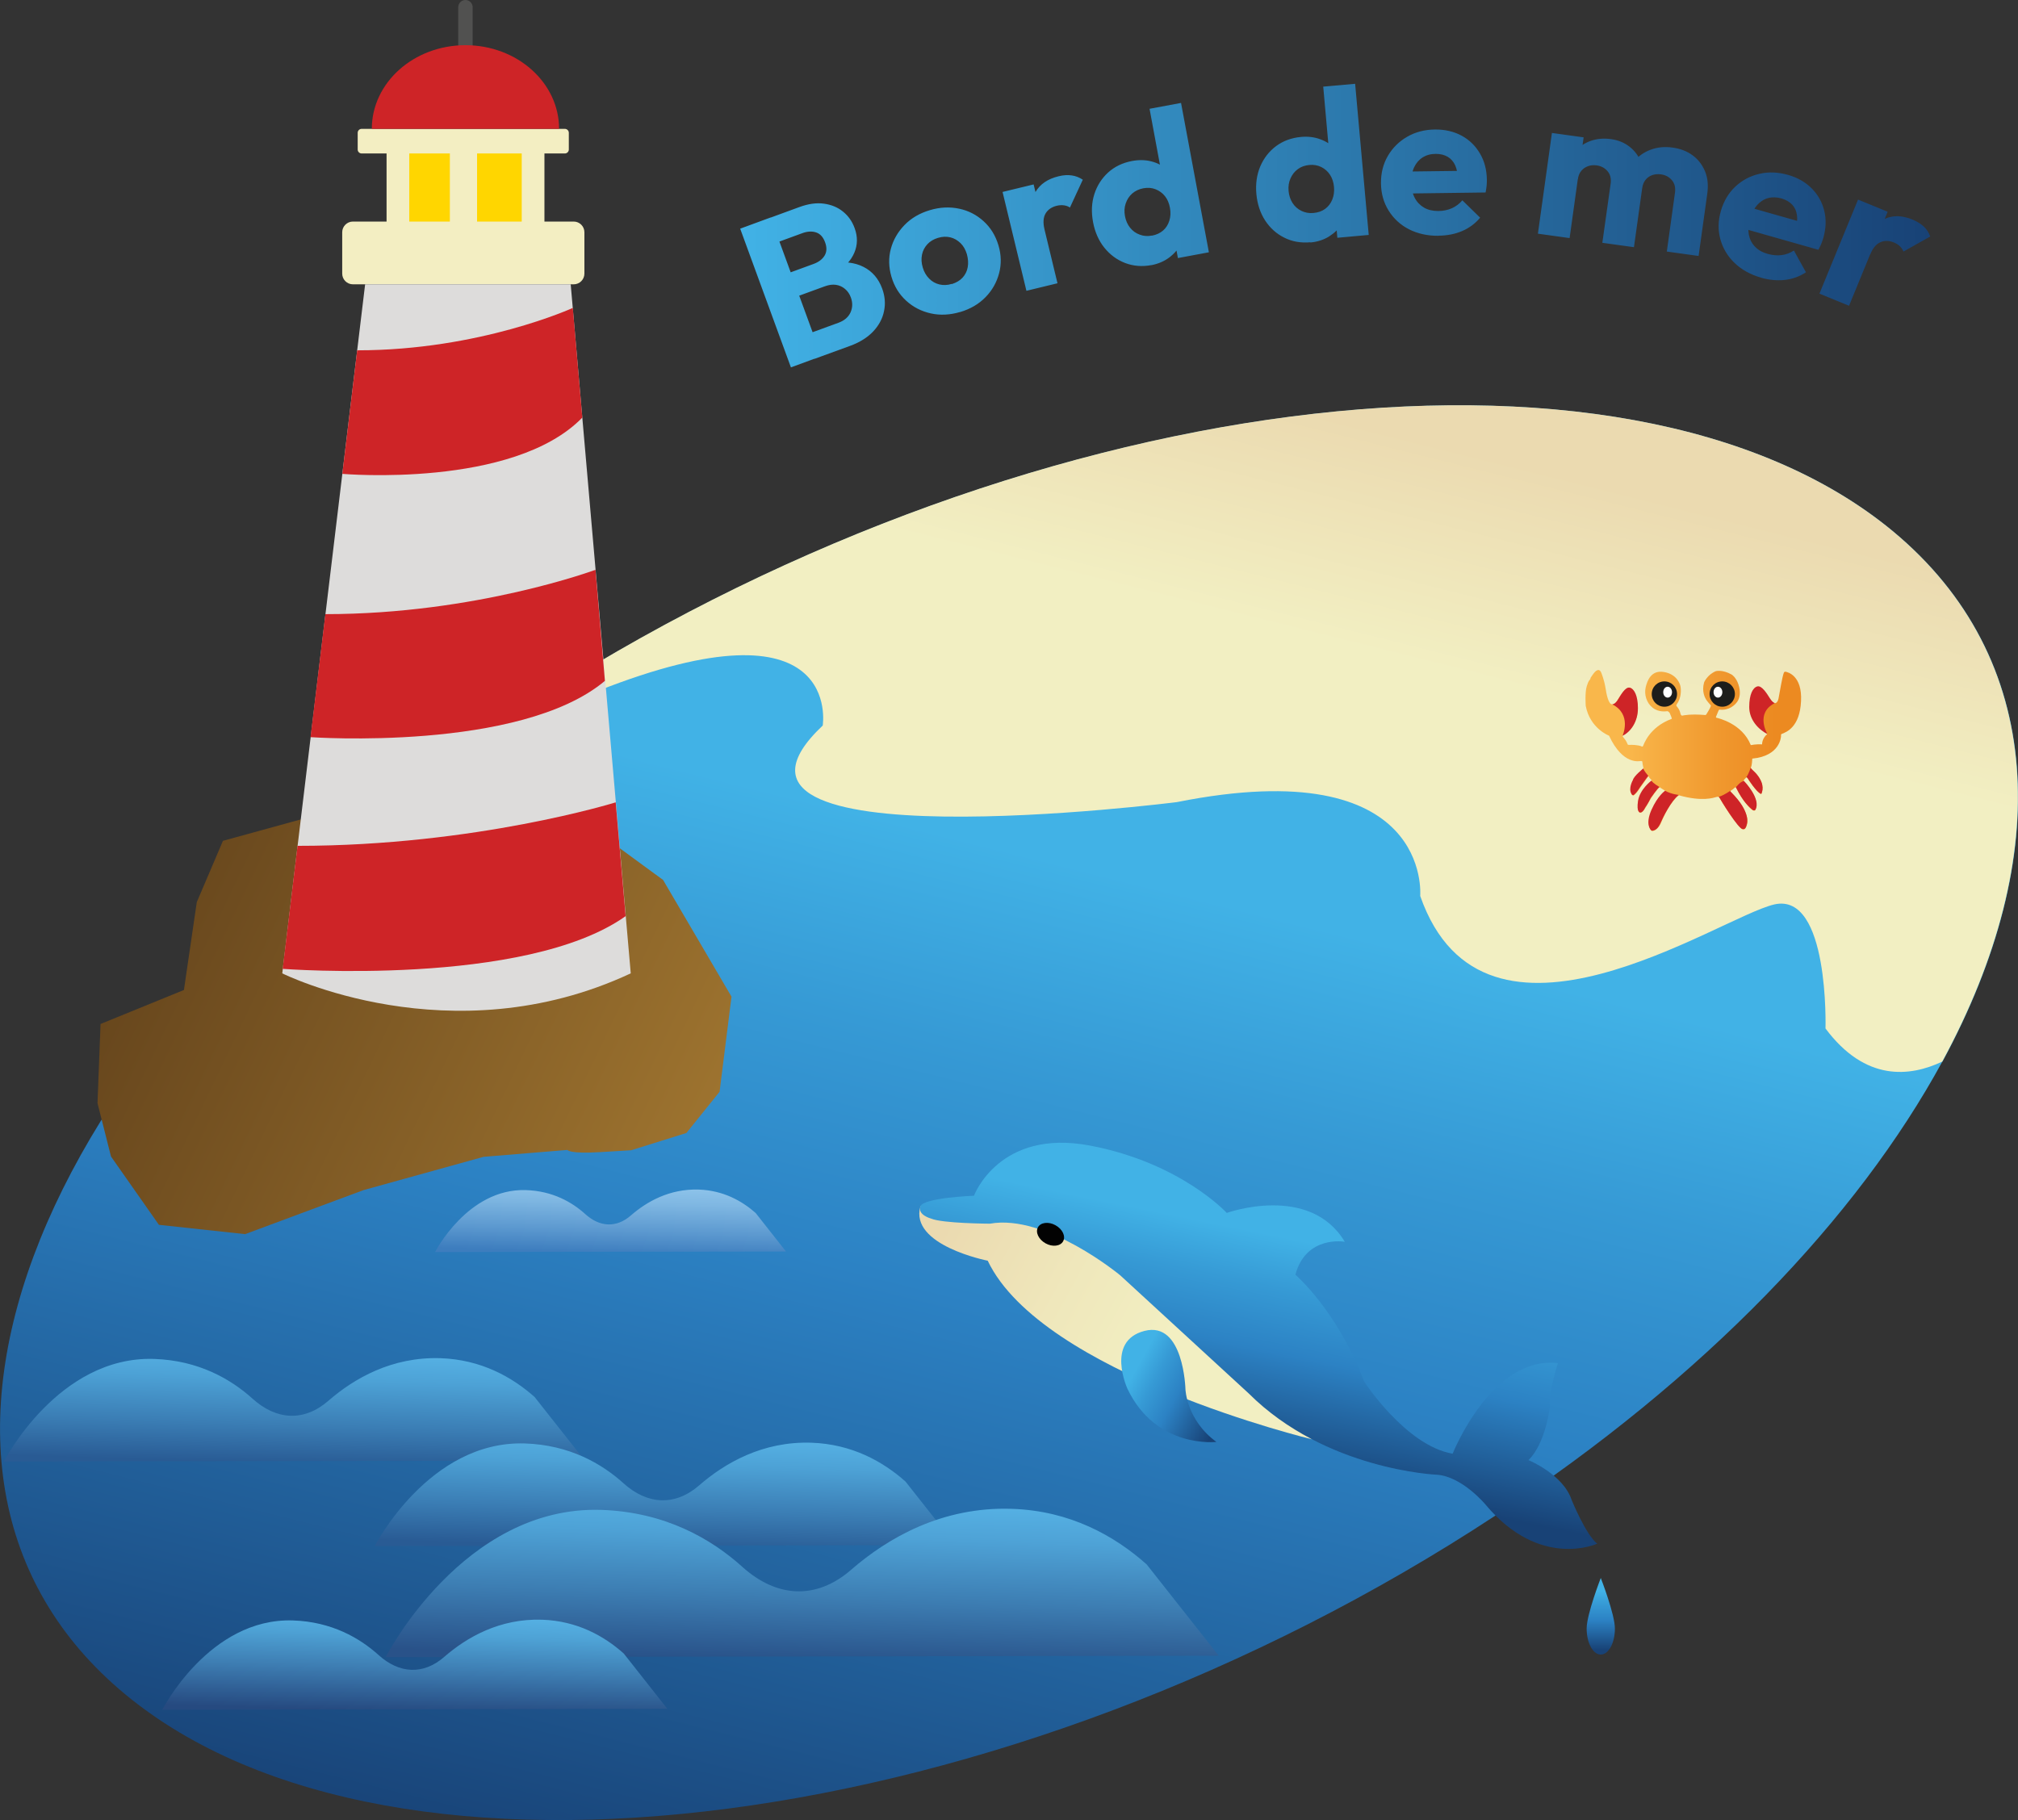 <?xml version="1.0" encoding="UTF-8"?>
<svg id="Calque_1" data-name="Calque 1" xmlns="http://www.w3.org/2000/svg" xmlns:xlink="http://www.w3.org/1999/xlink" viewBox="0 0 192.89 174">
  <rect x="0" y="0" width="192.89" height="174" fill="#333333" stroke="none"/>
  <defs>
    <style>
      .cls-1 {
        fill: url(#Dégradé_sans_nom_60-2);
      }

      .cls-1, .cls-2, .cls-3, .cls-4, .cls-5, .cls-6, .cls-7, .cls-8, .cls-9, .cls-10, .cls-11, .cls-12, .cls-13, .cls-14, .cls-15, .cls-16, .cls-17, .cls-18, .cls-19, .cls-20, .cls-21, .cls-22, .cls-23 {
        stroke-width: 0px;
      }

      .cls-2 {
        fill: url(#Dégradé_sans_nom_60);
      }

      .cls-3 {
        fill: #020202;
      }

      .cls-4 {
        fill: url(#Dégradé_sans_nom_3);
      }

      .cls-5 {
        fill: #515150;
      }

      .cls-6 {
        fill: url(#Dégradé_sans_nom_120);
      }

      .cls-7 {
        fill: url(#Dégradé_sans_nom_73);
      }

      .cls-8 {
        fill: none;
      }

      .cls-9 {
        fill: #f3eec2;
      }

      .cls-10 {
        fill: url(#Dégradé_sans_nom_55);
      }

      .cls-11 {
        fill: url(#Dégradé_sans_nom_51);
      }

      .cls-12 {
        fill: #fff;
      }

      .cls-13 {
        fill: url(#Dégradé_sans_nom_11);
      }

      .cls-14 {
        fill: url(#Dégradé_sans_nom_110);
      }

      .cls-15 {
        fill: #ce2427;
      }

      .cls-16 {
        fill: url(#Dégradé_sans_nom_69);
      }

      .cls-17 {
        fill: url(#Dégradé_sans_nom_110-3);
      }

      .cls-18 {
        fill: url(#Dégradé_sans_nom_41);
      }

      .cls-19 {
        fill: #1d1d1b;
      }

      .cls-20 {
        fill: #dddcdb;
      }

      .cls-21 {
        fill: url(#Dégradé_sans_nom_110-2);
      }

      .cls-22 {
        fill: url(#Dégradé_sans_nom_68);
      }

      .cls-23 {
        fill: #ffd600;
      }
    </style>
    <linearGradient id="Dégradé_sans_nom_55" data-name="Dégradé sans nom 55" x1="110.8" y1="48.99" x2="64.01" y2="236.11" gradientUnits="userSpaceOnUse">
      <stop offset=".18" stop-color="#41b2e6"/>
      <stop offset=".28" stop-color="#369ad5"/>
      <stop offset=".4" stop-color="#2c82c4"/>
      <stop offset=".73" stop-color="#184276"/>
    </linearGradient>
    <linearGradient id="Dégradé_sans_nom_60" data-name="Dégradé sans nom 60" x1="-138.23" y1="-46.19" x2="-138.23" y2="-36.41" gradientTransform="translate(204.01 188.16) rotate(1.86) scale(1.28 1.15)" gradientUnits="userSpaceOnUse">
      <stop offset="0" stop-color="#55b0e3"/>
      <stop offset=".22" stop-color="#4da2d6"/>
      <stop offset=".61" stop-color="#3b7eb5"/>
      <stop offset=".95" stop-color="#295b94"/>
    </linearGradient>
    <linearGradient id="Dégradé_sans_nom_60-2" data-name="Dégradé sans nom 60" x1="-110.41" y1="-40.16" x2="-110.41" y2="-30.37" xlink:href="#Dégradé_sans_nom_60"/>
    <linearGradient id="Dégradé_sans_nom_68" data-name="Dégradé sans nom 68" x1="-99.94" y1="-35.19" x2="-99.94" y2="-21.16" gradientTransform="translate(204.01 188.16) rotate(1.86) scale(1.28 1.15)" gradientUnits="userSpaceOnUse">
      <stop offset="0" stop-color="#55b0e3"/>
      <stop offset=".2" stop-color="#4ea2d6"/>
      <stop offset=".56" stop-color="#3d7eb3"/>
      <stop offset=".95" stop-color="#295289"/>
    </linearGradient>
    <linearGradient id="Dégradé_sans_nom_69" data-name="Dégradé sans nom 69" x1="-128.65" y1="-24.69" x2="-128.65" y2="-16.18" gradientTransform="translate(204.01 188.16) rotate(1.86) scale(1.28 1.15)" gradientUnits="userSpaceOnUse">
      <stop offset="0" stop-color="#55b0e3"/>
      <stop offset=".19" stop-color="#4ea2d5"/>
      <stop offset=".52" stop-color="#3e7eb3"/>
      <stop offset=".95" stop-color="#264a80"/>
    </linearGradient>
    <linearGradient id="Dégradé_sans_nom_73" data-name="Dégradé sans nom 73" x1="-115.19" y1="-60.91" x2="-115.19" y2="-55" gradientTransform="translate(204.01 188.16) rotate(1.86) scale(1.28 1.15)" gradientUnits="userSpaceOnUse">
      <stop offset="0" stop-color="#8dc3ea"/>
      <stop offset=".23" stop-color="#7fb7e2"/>
      <stop offset=".64" stop-color="#5b98cf"/>
      <stop offset=".95" stop-color="#3d7dbe"/>
    </linearGradient>
    <linearGradient id="Dégradé_sans_nom_120" data-name="Dégradé sans nom 120" x1="475.18" y1="-562.64" x2="518.73" y2="-562.64" gradientTransform="translate(-599.45 378.54) rotate(28.84)" gradientUnits="userSpaceOnUse">
      <stop offset=".07" stop-color="#ebdab0"/>
      <stop offset=".36" stop-color="#efe7bb"/>
      <stop offset=".62" stop-color="#f2efc2"/>
    </linearGradient>
    <linearGradient id="Dégradé_sans_nom_110" data-name="Dégradé sans nom 110" x1="505.84" y1="-581.1" x2="514.43" y2="-553.58" gradientTransform="translate(-599.45 378.54) rotate(28.84)" gradientUnits="userSpaceOnUse">
      <stop offset=".17" stop-color="#41b2e6"/>
      <stop offset=".34" stop-color="#369ad5"/>
      <stop offset=".55" stop-color="#2c82c4"/>
      <stop offset=".94" stop-color="#184276"/>
    </linearGradient>
    <linearGradient id="Dégradé_sans_nom_110-2" data-name="Dégradé sans nom 110" x1="498.69" y1="-558.74" x2="510.84" y2="-558.74" xlink:href="#Dégradé_sans_nom_110"/>
    <linearGradient id="Dégradé_sans_nom_11" data-name="Dégradé sans nom 11" x1="130.02" y1="40.55" x2="113.7" y2="105.82" gradientUnits="userSpaceOnUse">
      <stop offset="0" stop-color="#ebdab0"/>
      <stop offset=".31" stop-color="#f2efc2"/>
    </linearGradient>
    <linearGradient id="Dégradé_sans_nom_110-3" data-name="Dégradé sans nom 110" x1="153" y1="150.86" x2="153" y2="158.17" gradientTransform="matrix(1,0,0,1,0,0)" xlink:href="#Dégradé_sans_nom_110"/>
    <linearGradient id="Dégradé_sans_nom_41" data-name="Dégradé sans nom 41" x1="402.87" y1="-403.03" x2="459.05" y2="-403.03" gradientTransform="translate(-522.93 277.4) rotate(25.58)" gradientUnits="userSpaceOnUse">
      <stop offset="0" stop-color="#68471d"/>
      <stop offset="1" stop-color="#9d732f"/>
    </linearGradient>
    <linearGradient id="Dégradé_sans_nom_51" data-name="Dégradé sans nom 51" x1="151.52" y1="71.73" x2="172.16" y2="71.73" gradientUnits="userSpaceOnUse">
      <stop offset=".2" stop-color="#f9b74b"/>
      <stop offset=".62" stop-color="#f0982e"/>
      <stop offset=".88" stop-color="#ec8a21"/>
    </linearGradient>
    <linearGradient id="Dégradé_sans_nom_3" data-name="Dégradé sans nom 3" x1="70.75" y1="21.56" x2="184.51" y2="21.56" gradientUnits="userSpaceOnUse">
      <stop offset="0" stop-color="#41b2e6"/>
      <stop offset="1" stop-color="#184276"/>
    </linearGradient>
  </defs>
  <path class="cls-10" d="m185.66,101.48c-8.09,14.86-22.64,30.19-42.7,43.39-46.67,30.69-105.31,38.35-130.99,17.1-25.68-21.25-8.66-63.38,37.97-94.1.08-.04.15-.12.23-.15,46.63-30.57,105.12-38.16,130.76-16.94,14.63,12.13,15.4,31.03,4.74,50.71Z"/>
  <path class="cls-2" d="m.37,139.72s5.17-10.11,14.36-9.81c4.25.14,7.34,1.93,9.42,3.81,2.25,2.03,4.89,2.23,7.24.19,2.45-2.13,6.06-4.22,10.71-4.07,3.88.13,6.85,1.8,9,3.71l4.8,6.08"/>
  <path class="cls-1" d="m35.82,147.8s5.17-10.11,14.36-9.81c4.25.14,7.34,1.93,9.42,3.81,2.25,2.03,4.89,2.23,7.24.19,2.45-2.13,6.06-4.22,10.71-4.07,3.88.13,6.85,1.8,9,3.71l4.8,6.08"/>
  <path class="cls-22" d="m36.86,158.42s7.41-14.5,20.6-14.08c6.1.2,10.52,2.76,13.51,5.46,3.23,2.91,7.02,3.19,10.38.27,3.51-3.05,8.69-6.05,15.36-5.83,5.57.18,9.83,2.58,12.9,5.32l6.88,8.72"/>
  <path class="cls-16" d="m15.51,163.45s4.49-8.8,12.49-8.54c3.7.12,6.38,1.68,8.19,3.31,1.96,1.77,4.26,1.94,6.29.16,2.13-1.85,5.27-3.67,9.32-3.54,3.38.11,5.96,1.57,7.82,3.23l4.17,5.29"/>
  <path class="cls-7" d="m41.58,119.7s3.12-6.11,8.68-5.93c2.57.08,4.43,1.16,5.69,2.3,1.36,1.23,2.96,1.35,4.37.11,1.48-1.29,3.66-2.55,6.47-2.46,2.35.08,4.14,1.09,5.44,2.24l2.9,3.68-33.56.05Z"/>
  <g>
    <path class="cls-6" d="m125.43,137.6s-25.84-6.22-31.02-17.08c0,0-7.52-1.47-6.43-5.2,0,0,15.27.31,19.08,4.62,3.81,4.31,18.36,17.66,18.36,17.66h0Z"/>
    <path class="cls-14" d="m93.1,114.3s2.39-6.43,11.07-4.79c8.68,1.64,13.09,6.44,13.09,6.44,0,0,7.93-2.84,11.28,2.76,0,0-3.7-.66-4.72,3.15,0,0,4.01,3.43,6.57,10.21,0,0,3.98,6.13,8.46,6.9,0,0,3.72-9.39,10.06-8.66,0,0-.93,2.94-.77,4.18,0,0-.38,3.47-2.04,5.09,0,0,3.31,1.36,4.12,3.8,0,0,1.37,3.36,2.45,4.19,0,0-5.45,2.52-10.67-3.73,0,0-2.21-2.67-4.63-2.86,0,0-10.65-.42-18.02-7.78l-12.27-11.28s-7.1-5.9-12.46-4.94c0,0-4.55-.02-5.63-.49,0,0-1.31-.34-1.01-1.17.3-.83,5.12-1.01,5.12-1.01h0Z"/>
    <path class="cls-21" d="m116.28,137.84s-5.75.7-8.51-5.07c0,0-2.12-4.58,1.63-5.54,3.75-.96,3.91,5.57,3.91,5.57,0,0,.09,2.96,2.97,5.05h0Z"/>
    <path class="cls-3" d="m101.62,118.66c-.26.48-1.02.57-1.68.2s-.99-1.05-.73-1.53c.26-.48,1.02-.57,1.68-.2.67.37.99,1.05.73,1.53h0Z"/>
    <path class="cls-8" d="m100.62,117.92c-.11.2-.4.26-.64.12-.24-.13-.35-.41-.24-.61s.4-.26.64-.12.35.41.24.61"/>
  </g>
  <path class="cls-13" d="m185.66,101.48c-3.08,1.46-7.35,1.96-11.17-3.16,0,0,.38-13.05-4.89-11.86-5.31,1.23-27.72,16.75-33.85-.81,0,0,1.23-13.86-23.26-8.97,0,0-48.09,6.12-33.85-7.32,0,0,2.04-12.63-21.6-3.27l-6.89,1.62c46.63-30.57,105.12-38.16,130.76-16.94,14.63,12.13,15.4,31.03,4.74,50.71Z"/>
  <path class="cls-17" d="m151.66,155.69c0-1.37,1.35-4.84,1.35-4.84,0,0,1.35,3.47,1.35,4.84s-.6,2.48-1.35,2.48-1.35-1.11-1.35-2.48Z"/>
  <path class="cls-18" d="m50.58,78.02l-19.05-.45-10.22,2.81-2.5,5.86-1.23,8.4-7.97,3.25-.29,7.57,1.29,5.1,4.58,6.53,8.24.89,11.32-4.21,11.47-3.18,8.02-.66s.14.39,3.11.21l2.98-.18,5.28-1.65,3.17-3.94,1.14-9.09-6.54-11.16-7.61-5.57-5.19-.56Z"/>
  <g>
    <rect class="cls-23" x="38.32" y="13.5" width="12.63" height="9.6"/>
    <g>
      <path class="cls-9" d="m54.84,27.18h-21.11c-.56,0-1.02-.46-1.02-1.02v-3.96c0-.56.46-1.02,1.02-1.02h21.11c.56,0,1.02.46,1.02,1.02v3.96c0,.56-.46,1.02-1.02,1.02"/>
      <path class="cls-9" d="m54,14.67h-19.44c-.2,0-.37-.17-.37-.37v-1.61c0-.2.17-.37.37-.37h19.44c.2,0,.37.17.37.37v1.61c0,.2-.17.37-.37.37"/>
    </g>
    <rect class="cls-9" x="43" y="13.99" width="2.6" height="8.05"/>
    <rect class="cls-9" x="49.87" y="13.99" width="2.17" height="7.61"/>
    <rect class="cls-9" x="36.95" y="14.21" width="2.17" height="7.61"/>
    <g>
      <path class="cls-5" d="m44.49,5.01h0c-.38,0-.69-.31-.69-.69V.69c0-.38.31-.69.69-.69s.69.31.69.69v3.64c0,.38-.31.69-.69.69"/>
      <path class="cls-15" d="m35.54,12.32c0-4.42,4.01-8,8.95-8s8.95,3.58,8.95,8"/>
      <path class="cls-20" d="m34.9,27.18l-7.92,65.87s16.1,8.05,33.31,0l-5.74-65.87h-19.64Z"/>
      <path class="cls-15" d="m54.74,29.44s-8.86,4.05-20.6,4.05l-1.42,11.81s16.33,1.42,22.94-5.38l-.91-10.49Z"/>
      <path class="cls-15" d="m56.92,54.47s-11.4,4.24-25.82,4.24l-1.42,11.76s20.03,1.42,28.14-5.38l-.9-10.62Z"/>
      <path class="cls-15" d="m58.86,76.7s-13.36,4.16-30.42,4.16l-1.42,11.76s23.19,1.77,32.78-5.04l-.95-10.89Z"/>
    </g>
  </g>
  <g>
    <path class="cls-11" d="m152.01,64.84s.44-.72.64-.75c0,0,.27-.2.44.3.18.49.31.97.38,1.42.07.45.25,1.51.62,1.52,0,0,.2.09.47-.33.27-.41.77-1.29,1.22-1.26,0,0,.21-.01.45.49.24.51.32,1.16.32,1.29s.15,1.87-1.47,2.82c0,0,.04.12.2.29.16.17.31.55.31.55,0,0,.04.04.18.03.14-.01.78-.02,1.19.16,0,0,.04.03.09-.06.06-.09.56-1.79,2.74-2.59,0,0,.05-.03-.2-.57,0,0-.12-.17-.23-.16-.1,0-.78.14-1.39-.33-.61-.48-.82-1.29-.67-1.95.15-.66.54-1.67,1.73-1.47,1.19.19,1.54,1.06,1.6,1.39.06.34.09,1.09-.36,1.7,0,0-.07.1-.02.17.05.07.28.27.38.73,0,0,.05.21.18.18.13-.03.79-.17,2.14-.06,0,0,.1.03.15-.06.06-.09.39-.64.42-.77.03-.12,0-.1-.02-.12-.02-.02-.32-.36-.42-.52-.1-.16-.45-.77-.19-1.66,0,0,.31-.73,1.12-1.06,0,0,.61-.18,1.52.33,0,0,.41.25.64.95.23.7.14,1.26-.1,1.62-.24.36-.81.87-1.68.78,0,0-.08-.02-.12.08-.04.1-.23.56-.23.56,0,0-.08.11.05.14.12.03,2.43.53,3.26,2.61,0,0,.53-.11,1.08-.07,0,0-.04-.53.49-.99,0,0-1.26-.68-1.46-2.13-.2-1.45.21-2.03.44-2.28,0,0,.1-.08.34.15.23.23.86.81,1.12,1.14.26.33.55.17.64-.28.09-.45.36-2.11.5-2.43,0,0,.03-.16.2-.12.17.04,1.58.35,1.45,2.82-.12,2.47-1.38,2.94-1.86,3.13,0,0-.07.01-.05.14.01.12-.08,1.96-2.75,2.21,0,0-.02.68-.14.86,0,0-.01.07.09.17.1.1,1.43,1.17.91,2.36,0,0-.25.02-1.14-1.25,0,0-.23-.42-.3-.33-.07.09-.31.25-.22.36.09.11,1.63,1.75,1.08,2.76,0,0-.1.11-.31-.05-.22-.16-.88-.86-1.53-2.11,0,0-.06-.06-.12.01-.07.08-.24.21-.35.27-.1.06-.06.1-.02.15.04.05,2.29,2.2,1.36,3.51,0,0-.21.18-.44-.1-.24-.28-1.22-1.49-2.01-2.88,0,0-.02-.13-.29-.06-.26.07-1.34.47-3.58-.16,0,0-.87.53-1.74,2.69,0,0-.33.74-.85.72,0,0-.61-.41-.02-1.97,0,0,.47-.98.84-1.37.37-.4.41-.41.41-.41,0,0,.1-.05,0-.12-.11-.07-.41-.26-.41-.26,0,0-.05-.11-.17.02-.12.13-.61.73-.96,1.37-.35.64-.57,1-.8,1,0,0-.12,0-.18-.21-.05-.2-.36-1.46,1.28-2.84,0,0,.02-.02-.02-.08-.05-.06-.26-.26-.26-.32s-.04-.05-.08,0c-.03.05-.89,1.25-.98,1.39-.1.14-.34.42-.43.42s-.57-.53.14-1.72c0,0,.42-.47.85-.85,0,0-.12-.52-.12-.68,0,0,0-.05-.13-.06-.13,0-1.72.44-3.05-2.42,0,0-1.82-.69-2.23-2.85,0,0-.09-1.31.1-1.88.18-.57.21-.49.37-.73"/>
    <g>
      <path class="cls-19" d="m160.3,66.35c0,.67-.54,1.21-1.21,1.21s-1.21-.54-1.21-1.21.54-1.21,1.21-1.21,1.21.54,1.21,1.21"/>
      <path class="cls-19" d="m165.83,66.35c0,.67-.54,1.21-1.21,1.21s-1.21-.54-1.21-1.21.54-1.21,1.21-1.21,1.21.54,1.21,1.21"/>
      <path class="cls-12" d="m159.82,66.17c0,.29-.19.52-.42.52s-.42-.23-.42-.52.19-.52.42-.52.42.23.42.52"/>
      <path class="cls-12" d="m164.63,66.17c0,.29-.19.52-.42.52s-.42-.23-.42-.52.19-.52.42-.52.42.23.42.52"/>
      <path class="cls-15" d="m154.1,67.33s.24.03.52-.4c.28-.44.73-1.31,1.17-1.19.43.12.77.77.77,1.97,0,1.25-.66,2.24-1.47,2.63,0,0,.93-2.05-.99-3.01"/>
      <path class="cls-15" d="m169.66,67.21s-.19,0-.47-.43c-.28-.44-.78-1.28-1.22-1.16-.43.12-.77.77-.77,1.97,0,1.25.92,2.18,1.73,2.57,0,0-1.19-1.99.72-2.95"/>
      <path class="cls-15" d="m167.35,73.36s-.21.68-.44.94c0,0,.05-.05.14.09,0,0,.87,1.41,1.3,1.5,0,0,.36-.6-.13-1.43,0,0-.16-.35-.59-.74,0,0-.32-.28-.28-.35"/>
      <path class="cls-15" d="m167.77,77.42s-.1.15-.31-.05c-.22-.2-.83-.65-1.53-2.11,0,0,.39-.54.77-.6,0,0,1.69,1.73,1.08,2.76"/>
      <path class="cls-15" d="m165.38,75.61s-.92.6-1.11.54c0,0,.04.02.07.08.03.06,1.85,3.13,2.26,3.02,0,0,.26.12.37-.48,0,0,.44-1.11-1.49-3.03,0,0-.1-.09-.1-.13"/>
      <path class="cls-15" d="m157.08,73.46s-.92.73-1,1.11c0,0-.45.77-.15,1.3,0,0,.04.12.15.15,0,0,.2.02.71-.81,0,0,.74-1.04.76-1.04,0,0-.48-.55-.47-.72"/>
      <path class="cls-15" d="m157.86,74.62s-1.12.82-1.29,1.95c-.17,1.12.2,1.1.2,1.1,0,0,.24.06.49-.48,0,0,.28-.38.52-.9,0,0,.73-1.05.85-1.05,0,0-.64-.36-.77-.61"/>
      <path class="cls-15" d="m159.15,75.6s-.69.45-1.3,1.83c-.61,1.38-.08,1.94.02,1.97.1.04.54-.02.82-.66.28-.64,1.06-2.2,1.77-2.75,0,0-.64-.04-1.32-.4"/>
    </g>
  </g>
  <path class="cls-4" d="m75.6,35.12l-4.85-13.26,2.91-1.07,4.85,13.26-2.91,1.07Zm2.25-.83l-.84-2.29,3.12-1.14c.58-.21.96-.54,1.17-1,.2-.46.21-.93.03-1.42-.12-.34-.31-.61-.56-.82s-.53-.34-.86-.39-.68,0-1.07.14l-3.12,1.14-.82-2.23,2.87-1.05c.49-.18.84-.45,1.05-.8.21-.35.23-.78.04-1.28-.18-.49-.46-.8-.85-.93-.39-.13-.83-.11-1.32.07l-2.87,1.05-.84-2.29,3.44-1.26c.85-.31,1.63-.42,2.34-.32.71.1,1.32.35,1.82.76.51.41.88.94,1.11,1.58.3.81.29,1.6-.03,2.35-.32.76-.95,1.43-1.9,2.02l-.29-1.02c1.19-.19,2.21-.08,3.06.35s1.44,1.12,1.79,2.07c.27.73.33,1.45.18,2.16-.14.71-.49,1.36-1.03,1.94-.55.58-1.29,1.05-2.23,1.39l-3.4,1.24Zm13.91-4.46c-.96.28-1.89.33-2.79.13-.9-.2-1.68-.6-2.35-1.21-.67-.61-1.14-1.37-1.41-2.29s-.29-1.81-.06-2.67c.23-.86.67-1.62,1.31-2.28.64-.66,1.45-1.13,2.42-1.42.97-.29,1.9-.33,2.8-.14s1.67.59,2.34,1.2,1.13,1.36,1.41,2.28.3,1.82.07,2.69c-.23.87-.66,1.64-1.3,2.29-.64.66-1.45,1.13-2.42,1.42Zm-.79-2.67c.42-.13.77-.33,1.03-.61.26-.28.43-.62.5-1.01.07-.39.04-.8-.08-1.24-.13-.43-.33-.79-.61-1.06-.28-.27-.6-.46-.97-.55-.37-.09-.76-.08-1.18.05-.41.12-.75.32-1.01.6-.26.28-.44.61-.52,1-.08.39-.06.8.07,1.23.12.42.33.78.61,1.06.28.29.61.47.98.56.37.09.77.08,1.18-.05Zm7.14.64l-2.28-9.45,2.97-.72,2.28,9.45-2.97.72Zm1.72-5.91l-1.48-.67c-.02-1.16.19-2.12.63-2.87.44-.75,1.17-1.25,2.21-1.5.45-.11.87-.14,1.25-.08.38.05.73.19,1.06.41l-1.23,2.66c-.16-.11-.35-.18-.57-.21-.21-.03-.44-.02-.69.04-.49.12-.85.37-1.07.74-.22.38-.25.87-.11,1.48Zm10.24,3.45c-.9.17-1.75.1-2.53-.2-.78-.3-1.44-.79-1.98-1.46s-.9-1.49-1.08-2.44c-.18-.96-.14-1.85.12-2.67.26-.82.7-1.51,1.32-2.08.62-.56,1.38-.93,2.29-1.1.66-.12,1.27-.11,1.85.04.58.15,1.08.41,1.51.79s.72.84.86,1.4l.75,4.03c.07.57-.03,1.11-.29,1.63-.26.52-.63.96-1.12,1.33s-1.06.61-1.71.74Zm.03-2.81c.43-.08.79-.25,1.07-.49s.48-.56.6-.94c.12-.38.14-.79.06-1.23-.08-.45-.24-.82-.48-1.12s-.54-.52-.9-.66c-.36-.14-.75-.17-1.17-.09-.42.08-.77.25-1.06.5-.29.26-.49.57-.62.95-.13.38-.15.78-.07,1.21.08.43.24.8.49,1.11s.55.53.92.66c.36.14.75.17,1.16.09Zm5.44,1.59l-2.95.55-.48-2.58.02-2.4-.94-2.23-1.31-7.06,3.01-.56,2.66,14.27Zm9.72-.96c-.92.08-1.75-.06-2.5-.44-.75-.37-1.36-.92-1.83-1.64-.47-.72-.75-1.57-.84-2.53s.04-1.85.37-2.64c.34-.79.84-1.44,1.51-1.94.67-.5,1.46-.79,2.38-.88.66-.06,1.28.01,1.84.22.56.2,1.04.51,1.43.93.39.41.63.9.72,1.47l.37,4.08c.01.57-.13,1.11-.44,1.6-.3.49-.72.89-1.24,1.22-.52.32-1.11.51-1.78.57Zm.29-2.8c.44-.04.81-.17,1.11-.39.3-.22.53-.51.68-.88.15-.36.21-.77.17-1.22-.04-.45-.17-.84-.38-1.16-.21-.32-.49-.57-.83-.74s-.73-.24-1.15-.2-.79.17-1.1.4-.54.52-.7.89c-.16.36-.22.76-.18,1.2.04.44.17.82.38,1.15s.5.58.85.75.73.24,1.14.2Zm5.27,2.1l-2.99.27-.23-2.61.25-2.39-.73-2.3-.64-7.15,3.05-.27,1.3,14.46Zm6.68.08c-1.05.01-1.99-.2-2.82-.62-.82-.42-1.47-1.02-1.95-1.79-.48-.77-.72-1.64-.73-2.61s.21-1.85.66-2.62c.45-.77,1.07-1.38,1.85-1.83s1.67-.68,2.65-.69c.96-.01,1.81.19,2.55.59s1.32.97,1.75,1.7c.43.73.65,1.57.66,2.51,0,.17,0,.36-.02.55-.02.19-.05.42-.1.67l-8.38.11-.02-2.1,7.08-.09-1.31.89c-.02-.56-.11-1.02-.27-1.39-.16-.36-.4-.64-.72-.83s-.7-.28-1.15-.28c-.48,0-.9.12-1.25.34-.35.22-.62.54-.81.94-.19.4-.28.89-.27,1.46s.11,1.06.33,1.47c.21.4.51.71.89.93.38.22.83.32,1.35.32.48,0,.91-.09,1.3-.26.38-.17.72-.42,1.01-.76l1.7,1.66c-.47.56-1.05.99-1.73,1.28-.68.29-1.42.43-2.24.44Zm9.5-.2l1.34-9.63,3.03.42-1.34,9.63-3.03-.42Zm6.16.86l.79-5.63c.07-.49-.03-.89-.29-1.2-.26-.31-.61-.5-1.04-.56-.3-.04-.58-.02-.84.08-.25.09-.47.24-.64.45-.17.21-.28.47-.32.8l-1.1-.68c.11-.77.36-1.4.77-1.9.41-.5.92-.86,1.52-1.08.61-.22,1.27-.28,1.98-.18.67.09,1.26.33,1.75.71.49.38.86.86,1.1,1.45.24.59.31,1.25.2,2.01l-.86,6.16-3.03-.42Zm6.16.86l.78-5.63c.07-.49-.03-.89-.29-1.2-.26-.31-.61-.5-1.04-.56-.3-.04-.58-.02-.84.07-.26.09-.47.24-.64.45-.17.21-.28.47-.32.8l-1.71-.48c.14-.81.43-1.49.88-2.03.44-.54.99-.93,1.64-1.17.65-.24,1.34-.31,2.1-.2.74.1,1.38.35,1.91.74.53.39.92.9,1.18,1.52.26.62.33,1.33.22,2.14l-.83,5.96-3.03-.42Zm9,2.48c-1.01-.29-1.85-.76-2.52-1.4-.67-.64-1.12-1.4-1.36-2.27s-.22-1.78.05-2.71.73-1.71,1.38-2.32c.65-.61,1.42-1.02,2.3-1.22.88-.21,1.79-.17,2.74.1.92.26,1.68.7,2.27,1.3.59.6.99,1.31,1.19,2.13.2.82.17,1.69-.09,2.6-.05.17-.11.34-.18.52-.07.18-.17.39-.29.61l-8.06-2.29.58-2.02,6.81,1.93-1.51.48c.14-.54.19-1.01.13-1.41-.05-.4-.2-.73-.45-1-.25-.27-.59-.47-1.03-.6-.46-.13-.89-.14-1.29-.03s-.75.34-1.04.67-.52.77-.68,1.32c-.16.55-.19,1.05-.11,1.5.09.45.28.83.59,1.15.3.32.71.55,1.21.69.46.13.9.17,1.32.12s.81-.2,1.19-.44l1.15,2.08c-.62.41-1.29.65-2.02.73-.73.08-1.49.01-2.27-.21Zm5.59,1.53l3.69-8.99,2.83,1.16-3.69,8.99-2.83-1.16Zm4.86-3.78l-.8-1.41c.66-.95,1.39-1.6,2.19-1.96s1.68-.33,2.67.08c.43.18.78.4,1.06.66s.48.58.61.95l-2.56,1.44c-.07-.19-.18-.35-.33-.5s-.35-.27-.58-.37c-.47-.19-.9-.2-1.3-.02s-.71.55-.95,1.13Z"/>
</svg>